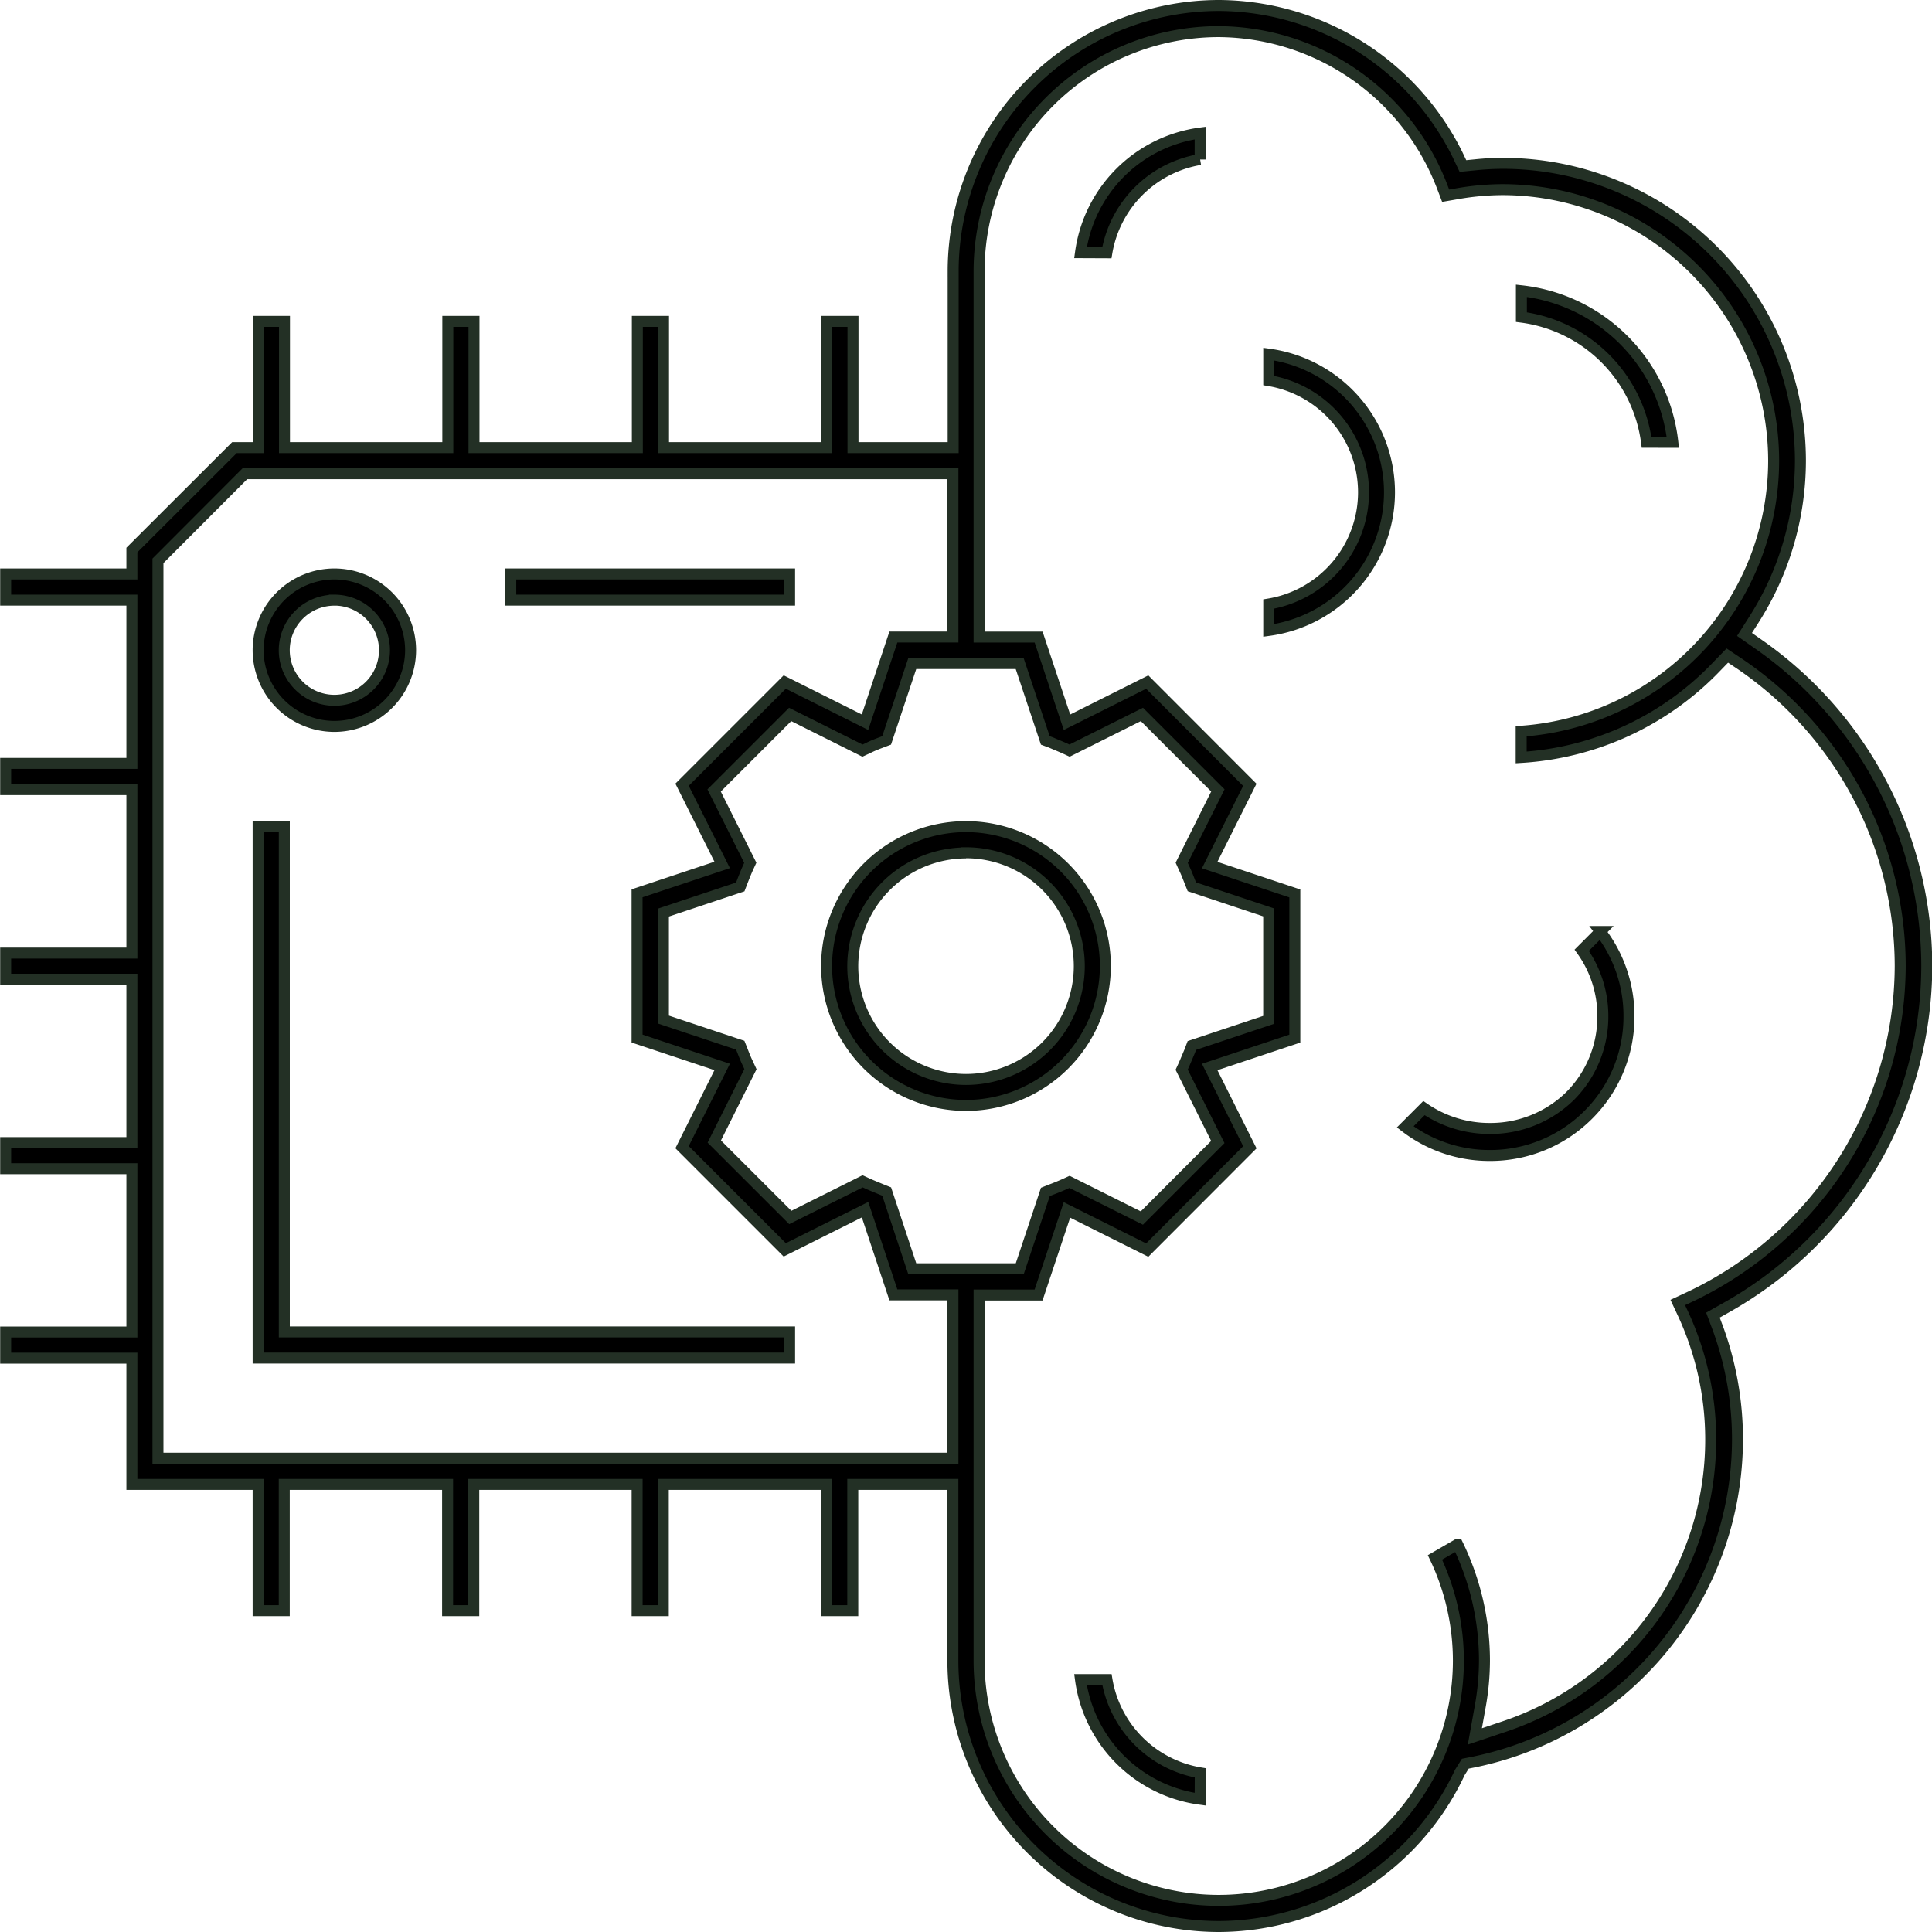 <svg xmlns="http://www.w3.org/2000/svg" width="35.2" height="35.2" viewBox="0 0 35.2 35.2"><defs><style>.a{stroke:#233025;stroke-width:0.2px;}</style></defs><g transform="translate(-69.529 56.176)"><path class="a" d="M91.732-21.076a4.847,4.847,0,0,1-4.842-4.841v-3.214H85.066v2.3h-.477v-2.3H81.614v2.3h-.477v-2.3H78.161v2.3h-.477v-2.3H74.708v2.3h-.476v-2.3h-2.3v-2.3h-2.3v-.476h2.3v-2.976h-2.3v-.476h2.3v-2.976h-2.3v-.476h2.3V-41.79h-2.3v-.477h2.3v-2.975h-2.3v-.477h2.3v-.436L73.8-48.02h.436v-2.3h.476v2.3h2.976v-2.3h.477v2.3h2.976v-2.3h.477v2.3h2.975v-2.3h.477v2.3h1.825v-3.214a4.847,4.847,0,0,1,4.842-4.842,4.88,4.88,0,0,1,4.346,2.715l.1.21.232-.023a4.931,4.931,0,0,1,.5-.026,5.423,5.423,0,0,1,5.417,5.417,5.394,5.394,0,0,1-.846,2.894l-.173.272.264.185a7.156,7.156,0,0,1,3.057,5.855,7.155,7.155,0,0,1-3.648,6.222l-.248.14.1.268a5.9,5.9,0,0,1,.347,2,6.008,6.008,0,0,1-4.793,5.872l-.166.033-.1.16A4.863,4.863,0,0,1,91.732-21.076Zm-4.365-4.841a4.37,4.37,0,0,0,4.365,4.365A4.37,4.37,0,0,0,96.1-25.917a4.372,4.372,0,0,0-.427-1.884l.413-.239a4.848,4.848,0,0,1,.489,2.123,4.8,4.8,0,0,1-.075.821l-.1.557.535-.18a5.512,5.512,0,0,0,3.762-5.225,5.46,5.46,0,0,0-.5-2.287l-.1-.214.214-.1a6.693,6.693,0,0,0,3.839-6.03,6.667,6.667,0,0,0-2.915-5.5L101-44.232l-.2.206a5.37,5.37,0,0,1-3.556,1.65v-.477a4.946,4.946,0,0,0,4.6-4.928,4.946,4.946,0,0,0-4.941-4.94,4.888,4.888,0,0,0-.843.078l-.192.033-.07-.183A4.39,4.39,0,0,0,91.732-55.6a4.37,4.37,0,0,0-4.365,4.365v6.666h1.085l.517,1.552,1.462-.732L92.3-41.877l-.731,1.462,1.551.517v2.645l-1.551.517.732,1.463L90.431-33.4l-1.463-.732-.517,1.551H87.367ZM72.407-45.958v16.35H86.891v-2.976H85.806l-.516-1.552-1.463.732-1.871-1.871.731-1.462-1.551-.517V-39.9l1.551-.517-.731-1.462,1.871-1.871,1.462.732.517-1.552h1.085v-2.975h-12.9ZM86.15-33.06h1.958l.467-1.4.1-.04c.079-.029.156-.061.234-.095l.106-.048,1.318.659,1.384-1.385-.659-1.318.046-.1c.034-.079.066-.156.1-.235l.04-.106,1.4-.467v-1.957l-1.4-.467-.04-.1c-.039-.1-.066-.169-.1-.237l-.045-.1.659-1.319-1.384-1.384-1.318.659-.1-.046c-.077-.034-.155-.065-.234-.1l-.108-.04-.467-1.4H86.15l-.467,1.4-.106.04c-.079.03-.158.061-.234.1l-.1.046-1.318-.659-1.385,1.385.659,1.318-.046.1c-.032.071-.06.143-.089.215l-.048.125-1.4.467V-37.6l1.4.467.04.1c.031.081.062.159.1.236l.046.1-.659,1.319,1.385,1.384,1.318-.659.1.046c.081.036.159.067.238.1l.1.04Z" transform="translate(0 0)"/><path class="a" d="M102.57-49.987a2.545,2.545,0,0,1,2.18-2.18v.482a2.07,2.07,0,0,0-1.7,1.7Z" transform="translate(-13.355 -1.585)"/><path class="a" d="M118.361-44.575a2.645,2.645,0,0,0-2.28-2.28v-.48a3.121,3.121,0,0,1,2.759,2.761Z" transform="translate(-18.833 -3.543)"/><path class="a" d="M114.062-23.62a2.517,2.517,0,0,1-1.542-.521l.342-.342a2.1,2.1,0,0,0,1.2.371,2.073,2.073,0,0,0,1.459-.588,2.048,2.048,0,0,0,.6-1.459,2.05,2.05,0,0,0-.385-1.2l.34-.341a2.519,2.519,0,0,1,.521,1.542,2.52,2.52,0,0,1-.744,1.8A2.522,2.522,0,0,1,114.062-23.62Z" transform="translate(-17.389 -11.504)"/><path class="a" d="M104.75-2.6a2.544,2.544,0,0,1-2.18-2.18h.482a2.07,2.07,0,0,0,1.7,1.7Z" transform="translate(-13.355 -20.795)"/><path class="a" d="M108.339-40.84a2.066,2.066,0,0,0,1.727-2.036,2.066,2.066,0,0,0-1.727-2.035v-.482a2.543,2.543,0,0,1,2.2,2.517,2.543,2.543,0,0,1-2.2,2.517Z" transform="translate(-15.694 -4.331)"/><path class="a" d="M97.33-25.835a2.543,2.543,0,0,1-2.54-2.539,2.543,2.543,0,0,1,2.54-2.54,2.542,2.542,0,0,1,2.539,2.54A2.543,2.543,0,0,1,97.33-25.835Zm0-4.6a2.066,2.066,0,0,0-2.063,2.064,2.065,2.065,0,0,0,2.063,2.063,2.066,2.066,0,0,0,2.064-2.063A2.066,2.066,0,0,0,97.33-30.438Z" transform="translate(-10.201 -10.201)"/><rect class="a" width="5.08" height="0.477" transform="translate(78.835 -45.719)"/><path class="a" d="M77.371-21.232v-9.683h.477v9.207h9.206v.476Z" transform="translate(-3.139 -10.201)"/><path class="a" d="M78.76-35.878a1.391,1.391,0,0,1-1.389-1.389,1.391,1.391,0,0,1,1.389-1.389,1.391,1.391,0,0,1,1.389,1.389A1.391,1.391,0,0,1,78.76-35.878Zm0-2.3a.913.913,0,0,0-.913.912.913.913,0,0,0,.913.912.913.913,0,0,0,.913-.912A.913.913,0,0,0,78.76-38.179Z" transform="translate(-3.139 -7.063)"/></g></svg>